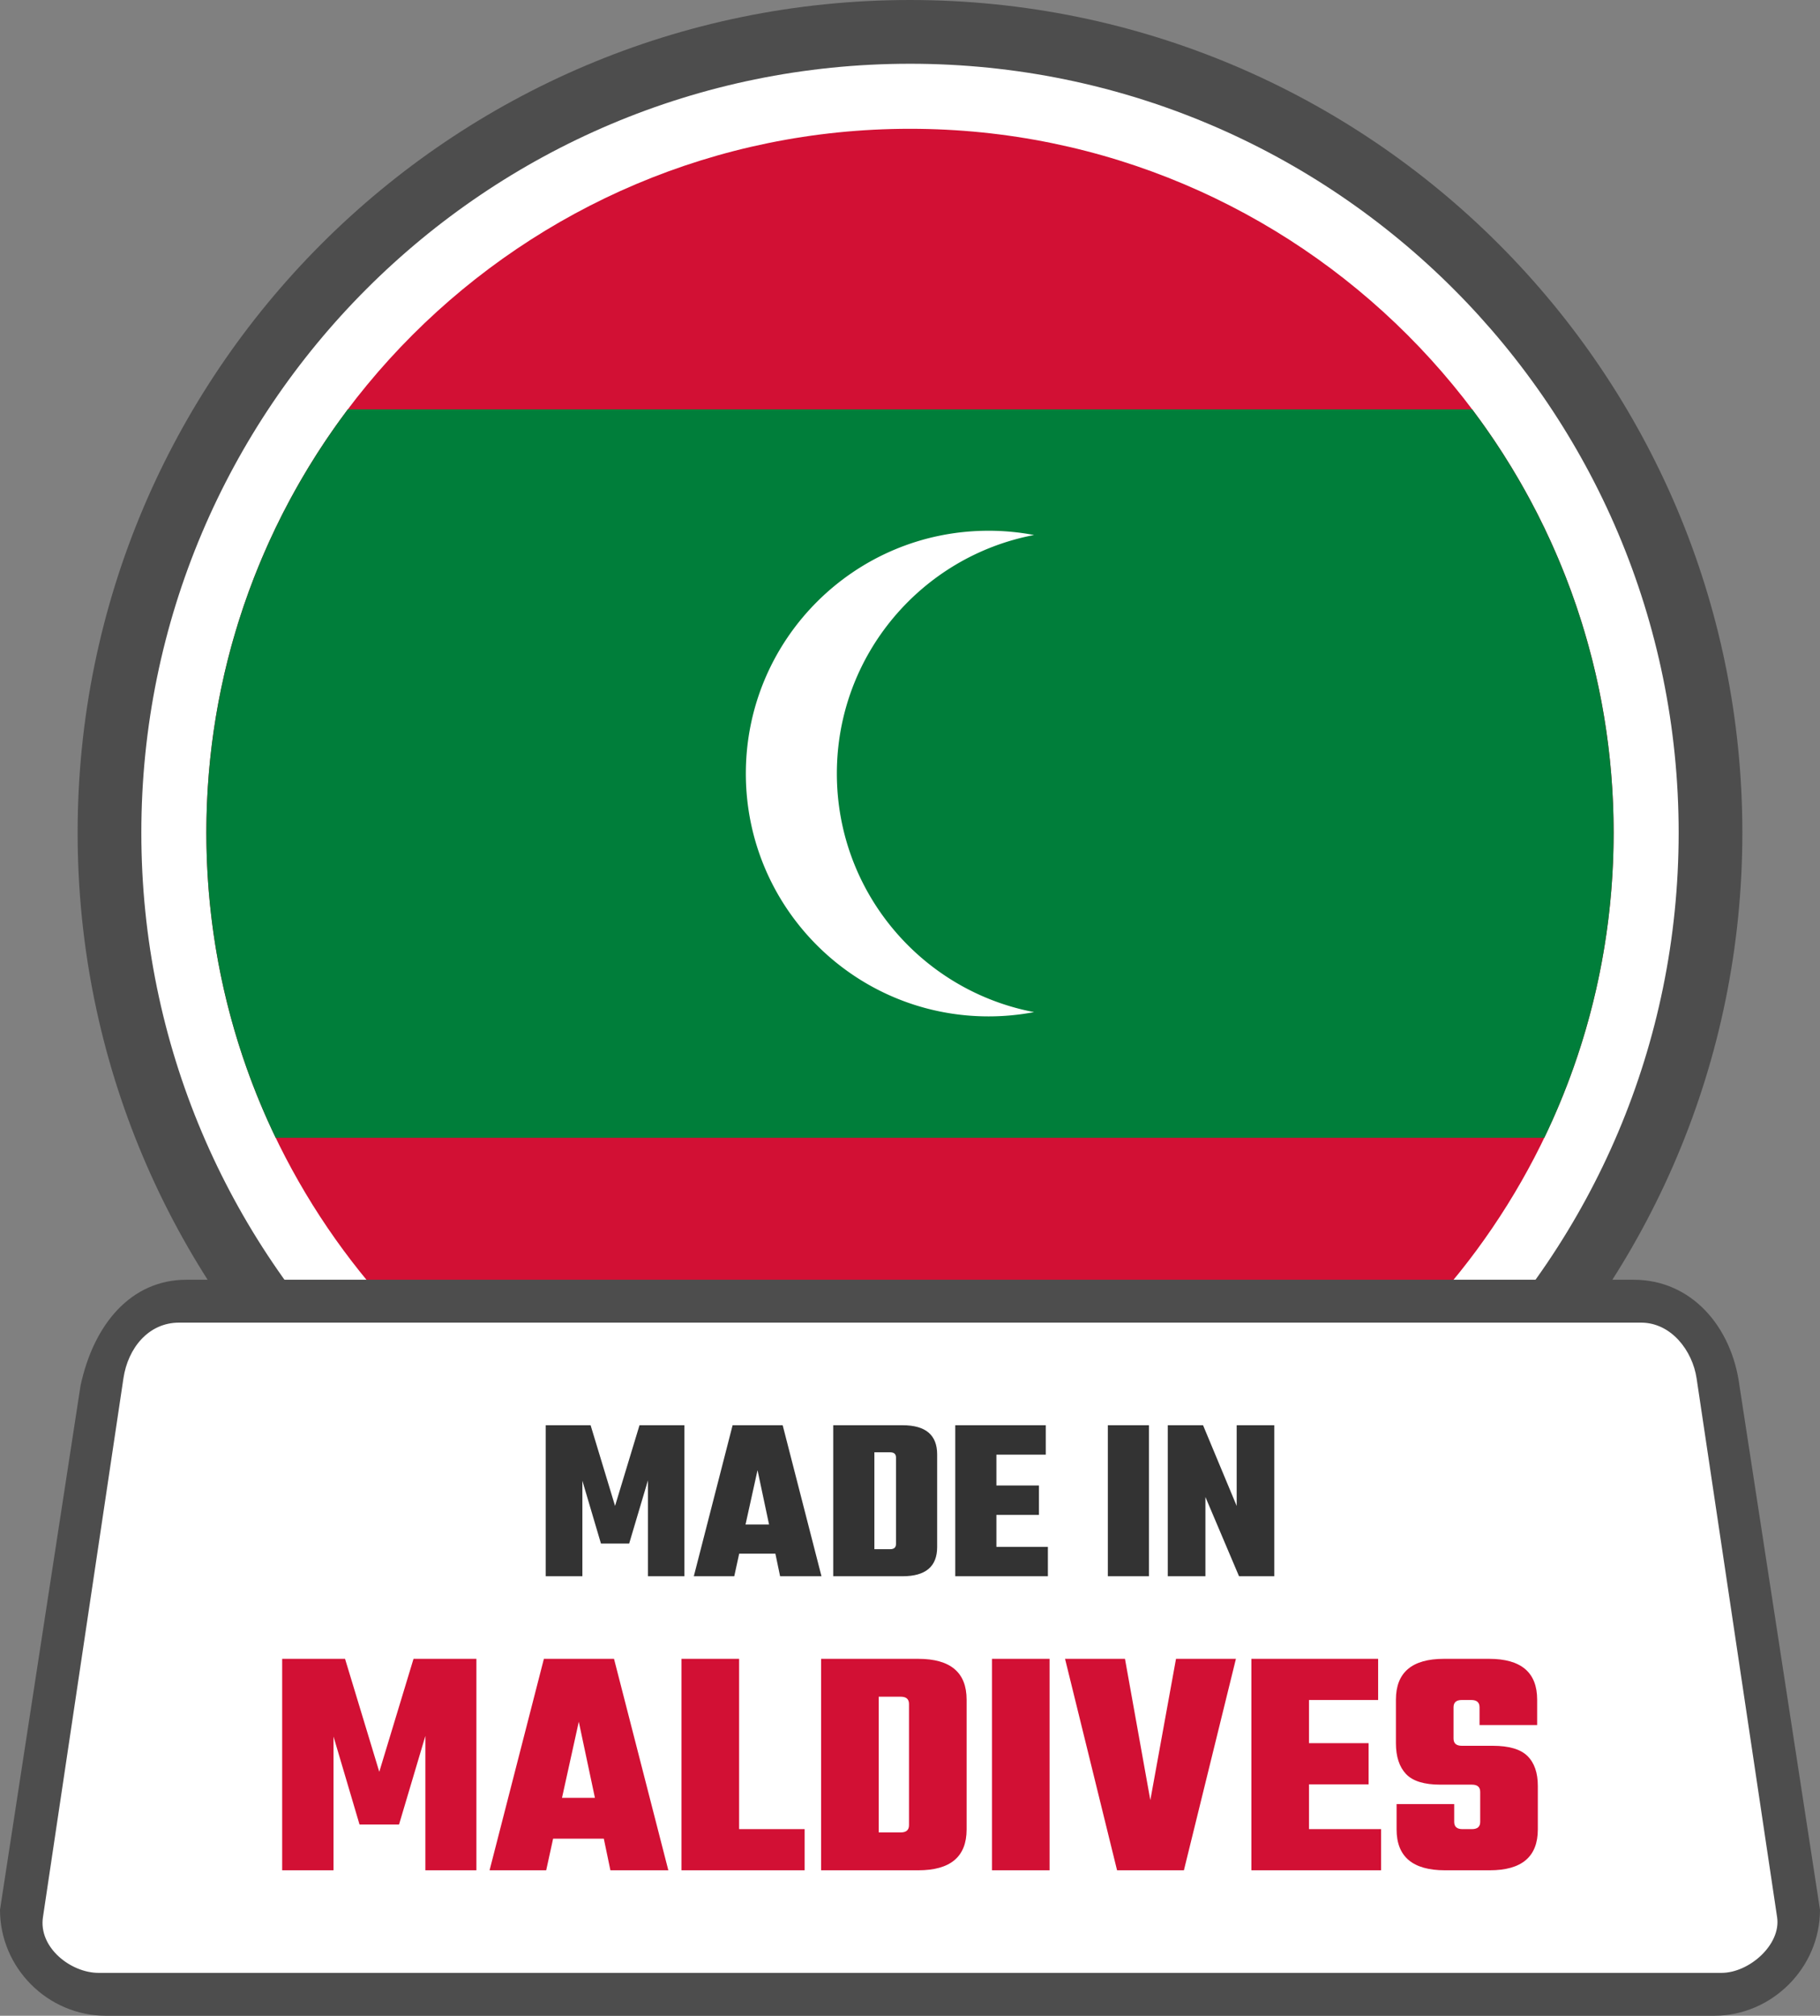 <svg xmlns="http://www.w3.org/2000/svg" shape-rendering="geometricPrecision" text-rendering="geometricPrecision" image-rendering="optimizeQuality" fill-rule="evenodd" clip-rule="evenodd" viewBox="0 0 462 511.465"><rect x="0" y="0" width="462" height="511.465" fill="#808080" stroke="none"/><path fill="#4D4D4D" fill-rule="nonzero" d="M230.998 0c58.34 0 111.168 23.658 149.402 61.892 38.234 38.234 61.892 91.062 61.892 149.402 0 58.34-23.658 111.168-61.892 149.402-38.234 38.234-91.062 61.892-149.402 61.892-58.334 0-111.168-23.658-149.402-61.892-38.234-38.234-61.892-91.068-61.892-149.402 0-58.34 23.658-111.168 61.892-149.402C119.83 23.658 172.658 0 230.998 0z"/><path fill="#fff" fill-rule="nonzero" d="M230.999 16.175c53.878 0 102.661 21.844 137.97 57.15 35.306 35.309 57.151 84.092 57.151 137.97 0 53.879-21.845 102.662-57.153 137.968-35.307 35.309-84.09 57.153-137.968 57.153-53.878 0-102.661-21.844-137.97-57.151-35.306-35.308-57.151-84.091-57.151-137.97 0-53.878 21.845-102.661 57.151-137.97 35.309-35.306 84.092-57.15 137.97-57.15z"/><g fill-rule="nonzero"><path fill="#D21034" d="M175.527 381.114H286.47c71.488-23.335 123.144-90.539 123.144-169.819 0-98.648-79.969-178.615-178.615-178.615-98.648 0-178.615 79.967-178.615 178.615 0 79.28 51.656 146.484 123.143 169.819z"/><path fill="#007E3A" d="M69.981 288.699h322.036c11.277-23.418 17.597-49.673 17.597-77.404 0-40.33-13.372-77.535-35.918-107.435H88.302c-22.544 29.9-35.918 67.105-35.918 107.435 0 27.731 6.32 53.986 17.597 77.404z"/><path fill="#fff" d="M262.494 135.753a61.827 61.827 0 00-11.551-1.084c-34.028 0-61.613 27.582-61.613 61.609 0 34.03 27.585 61.612 61.613 61.612 3.949 0 7.809-.373 11.551-1.084-28.505-5.407-50.06-30.448-50.06-60.528 0-30.077 21.555-55.118 50.06-60.525z"/></g><path fill="#4D4D4D" fill-rule="nonzero" d="M47.32 324.711h367.353c14.698 0 24.924 11.88 26.885 26.885L462 484.579c0 14.698-12.188 26.886-26.886 26.886H26.879C12.133 511.465 0 499.325 0 484.579l20.441-132.983c3.361-15.65 12.852-26.879 26.879-26.885z"/><path fill="#fff" d="M45.447 335.596h371.111c7.746 0 13.074 7.186 14.112 14.112l20.444 136.764c1.037 6.934-7.079 14.112-14.112 14.112H25.012c-7.033 0-15.261-6.43-14.112-14.112l20.435-136.764c1.149-7.681 6.384-14.112 14.112-14.112z"/><path fill="#333" fill-rule="nonzero" d="M147.835 399.947h-9.31v-38.316h11.398l6.207 20.473 6.205-20.473h11.401v38.316h-9.251v-24.349l-4.774 16.052h-7.161l-4.715-15.933v24.23zm50.189 0l-1.194-5.729h-9.191l-1.252 5.729h-10.265l9.846-38.316h12.712l9.849 38.316h-10.505zm-8.774-13.129h5.97l-2.924-13.786-3.046 13.786zm22.263-25.187h17.605c5.847 0 8.774 2.468 8.774 7.403v23.513c0 4.934-2.927 7.4-8.774 7.4h-17.605v-38.316zm15.933 30.138v-21.961c0-.874-.497-1.313-1.491-1.313h-3.998v24.588h3.998c.994 0 1.491-.436 1.491-1.314zm25.485.717h13.07v7.461h-23.513v-38.316h22.977v7.461h-12.534v7.819h10.801v7.459h-10.801v8.116zm28.289-30.855h10.443v38.316H281.22v-38.316zm32.704 0h9.549v38.316h-8.952l-8.533-20.112v20.112h-9.549v-38.316h8.952l8.533 20.473v-20.473z"/><path fill="#D21034" fill-rule="nonzero" d="M84.664 474.556H71.626v-53.654h15.962l8.691 28.666 8.691-28.666h15.963v53.654H107.98v-34.098l-6.686 22.48H91.265l-6.601-22.312v33.93zm70.284 0l-1.672-8.024h-12.87l-1.757 8.024h-14.373l13.789-53.654h17.801l13.789 53.654h-14.707zm-12.286-18.387h8.358l-4.096-19.305-4.262 19.305zm44.96 7.941h16.633v10.446h-31.257v-53.654h14.624v43.208zm20.811-43.208h24.654c8.189 0 12.285 3.455 12.285 10.363v32.928c0 6.908-4.096 10.363-12.285 10.363h-24.654v-53.654zm22.315 42.204v-30.755c0-1.225-.697-1.839-2.091-1.839h-5.599v34.434h5.599c1.394 0 2.091-.615 2.091-1.84zm21.06-42.204h14.624v53.654h-14.624v-53.654zm46.716 0h15.21l-13.204 53.654h-16.966l-13.204-53.654h15.211l6.436 35.852 6.517-35.852zm33.762 43.208h18.304v10.446h-32.928v-53.654h32.175v10.445h-17.551v10.951h15.126v10.445h-15.126v11.367zm43.459-1.84v-7.604c0-1.226-.697-1.84-2.09-1.84h-8.024c-4.123 0-7.032-.904-8.733-2.715-1.698-1.812-2.549-4.417-2.549-7.813v-11.033c0-6.908 4.067-10.363 12.203-10.363h11.449c8.134 0 12.201 3.455 12.201 10.363v6.435h-14.625v-4.513c0-1.226-.697-1.84-2.09-1.84h-2.423c-1.393 0-2.09.614-2.09 1.84v7.938c0 1.226.697 1.84 2.09 1.84h7.856c4.123 0 7.061.862 8.816 2.59 1.757 1.728 2.634 4.262 2.634 7.605v11.033c0 6.908-4.067 10.363-12.203 10.363h-11.364c-8.192 0-12.285-3.455-12.285-10.363v-6.435h14.624v4.512c0 1.226.697 1.84 2.088 1.84h2.425c1.393 0 2.09-.614 2.09-1.84z"/></svg>